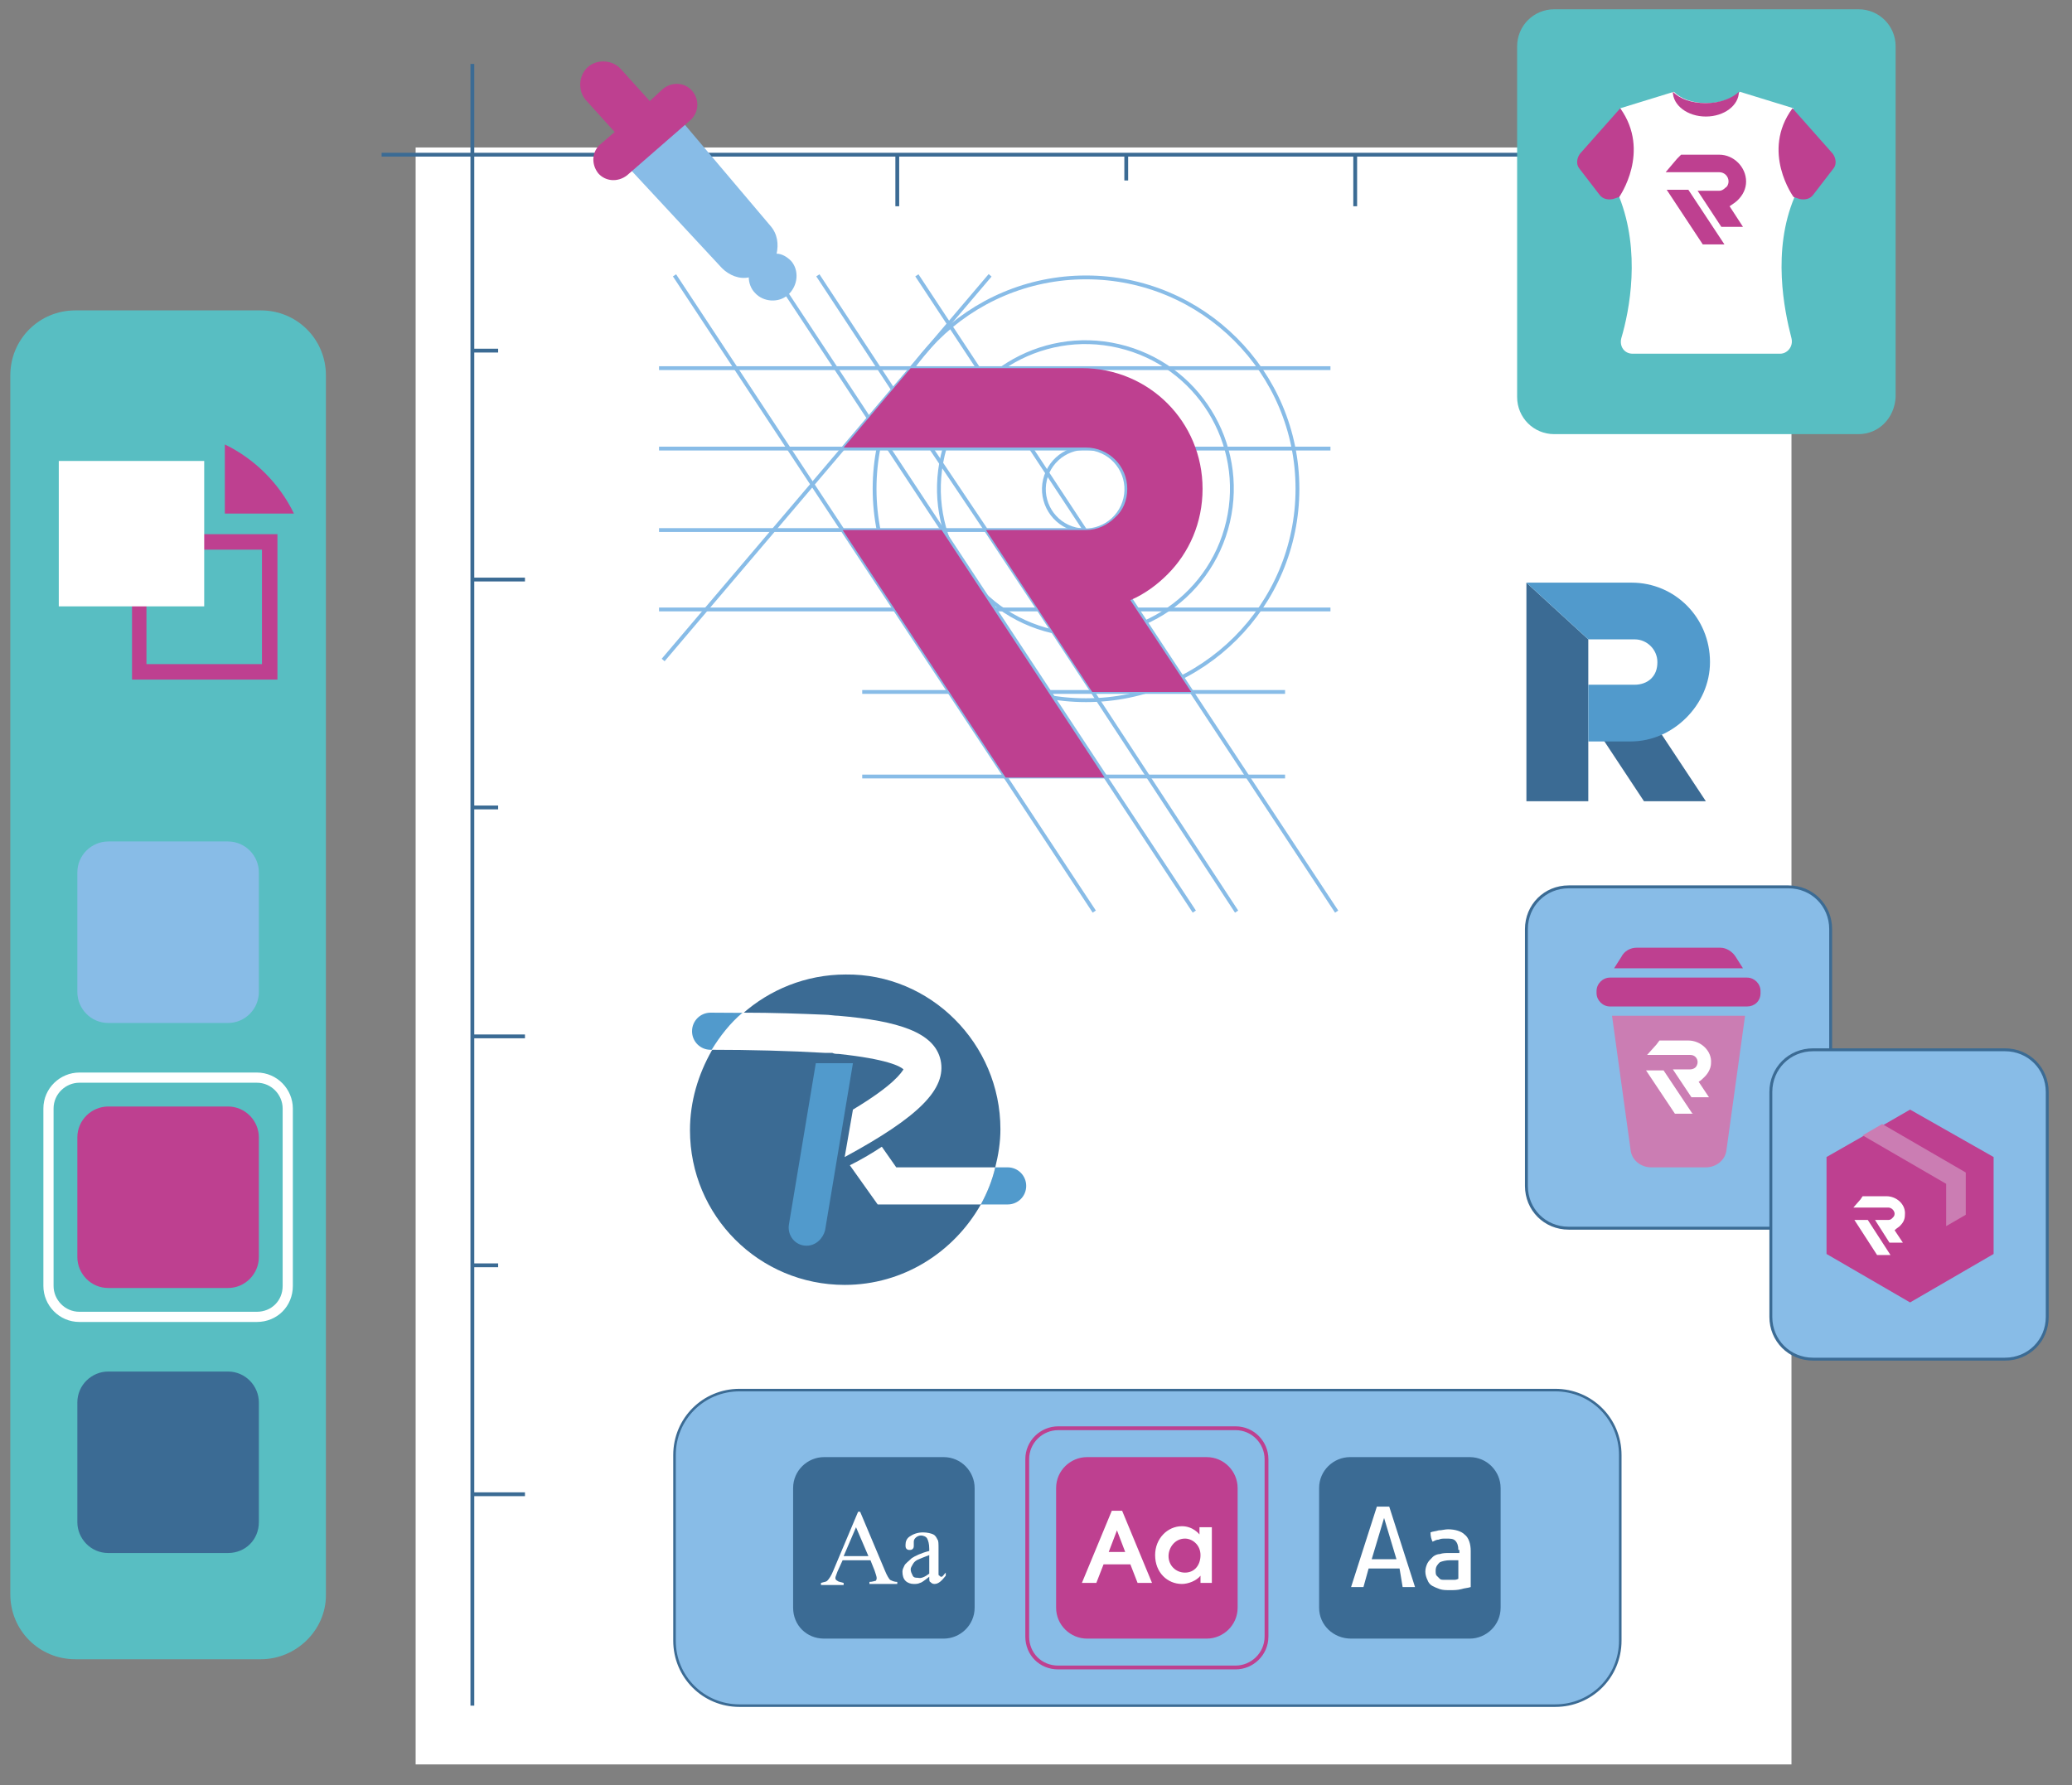 <?xml version="1.0" encoding="utf-8"?>
<!-- Generator: Adobe Illustrator 27.4.0, SVG Export Plug-In . SVG Version: 6.00 Build 0)  -->
<svg version="1.1" xmlns="http://www.w3.org/2000/svg" xmlns:xlink="http://www.w3.org/1999/xlink" x="0px" y="0px"
	 viewBox="0 0 200.9 173.1" style="enable-background:new 0 0 200.9 173.1;" xml:space="preserve">
<rect x="0" y="0" width="200.9" height="173.1" fill="#808080" stroke="none"/>
<style type="text/css">
	.st0{fill:#FFFFFF;}
	.st1{fill:none;stroke:#88BCE7;stroke-width:0.37;stroke-miterlimit:10;}
	.st2{fill:#BE4090;}
	.st3{fill:#519ACC;}
	.st4{fill:#F8C4CB;}
	.st5{fill:#3B6B94;}
	.st6{fill:#88BCE7;stroke:#3B6B94;stroke-width:0.247;stroke-miterlimit:10;}
	.st7{fill:none;stroke:#BE4090;stroke-width:0.37;stroke-miterlimit:10;}
	.st8{fill:#3B6B94;stroke:#3B6B94;stroke-width:0.37;stroke-miterlimit:10;}
	.st9{fill:none;stroke:#212950;stroke-width:0.37;stroke-miterlimit:10;}
	.st10{fill:#58BEC2;}
	.st11{fill:none;stroke:#FFFFFF;stroke-width:0.988;stroke-miterlimit:10;}
	.st12{fill:#88BCE7;}
	.st13{fill:#88BCE7;stroke:#3B6B94;stroke-width:0.282;stroke-miterlimit:10;}
	.st14{fill:#CB7DB3;}
</style>
<g id="svg2">
</g>
<g id="Ebene_1">
</g>
<g id="Illustrator">
</g>
<g id="_x34_">
	<rect x="40.3" y="14.3" class="st0" width="133.4" height="156.8"/>
	<g>
		<g>
			<g>
				<ellipse transform="matrix(0.229 -0.973 0.973 0.229 34.979 139.041)" class="st1" cx="105.3" cy="47.4" rx="4" ry="4"/>
				<circle class="st1" cx="105.3" cy="47.4" r="20.5"/>
				
					<ellipse transform="matrix(0.227 -0.974 0.974 0.227 35.169 139.186)" class="st1" cx="105.3" cy="47.4" rx="14.2" ry="14.2"/>
			</g>
			<g>
				<line class="st1" x1="75.1" y1="26.7" x2="115.8" y2="88.4"/>
				<line class="st1" x1="65.4" y1="26.7" x2="106.1" y2="88.4"/>
				<polyline class="st1" points="119.9,88.4 100.7,59.1 95.6,51.4 90.3,43.5 86.6,37.8 79.3,26.7 				"/>
				<line class="st1" x1="88.9" y1="26.7" x2="129.6" y2="88.4"/>
				<line class="st1" x1="129" y1="35.7" x2="63.9" y2="35.7"/>
				<polyline class="st1" points="63.9,43.5 92.2,43.5 105.8,43.5 121.1,43.5 129,43.5 				"/>
				<polyline class="st1" points="105.2,51.4 95.6,51.4 91.3,51.4 81.7,51.4 63.9,51.4 				"/>
				<line class="st1" x1="129" y1="59.1" x2="63.9" y2="59.1"/>
				<line class="st1" x1="124.6" y1="75.3" x2="83.6" y2="75.3"/>
				<polyline class="st1" points="83.6,67.1 105.9,67.1 115.5,67.1 124.6,67.1 				"/>
				<line class="st1" x1="96" y1="26.7" x2="64.3" y2="64"/>
			</g>
		</g>
		<g>
			<polygon class="st2" points="107.1,75.4 97.5,75.4 81.7,51.4 91.3,51.4 			"/>
			<path class="st2" d="M113.2,55.7c2.1-2.1,3.4-5,3.4-8.3c0-6.5-5.2-11.7-11.7-11.7H88.3l-1.7,2l-4.8,5.7h23.5c2.2,0,4,1.8,4,4
				c0,1.1-0.4,2.1-1.2,2.8c-0.7,0.7-1.7,1.2-2.8,1.2h-9.7l10.3,15.7h9.6l-5.9-8.9C111,57.6,112.2,56.7,113.2,55.7z"/>
		</g>
	</g>
	<g>
		<g>
			<g>
				<path class="st3" d="M81.9,112.2l0.8-4.6c4-2.4,4.7-3.6,4.9-3.9c-0.3-0.3-1.6-1-6.3-1.5c-0.2,0-0.4,0-0.6-0.1
					c-0.2,0-0.4,0-0.7,0c-3.4-0.2-7.4-0.3-11.1-0.3c-1,0-1.8-0.8-1.8-1.8l0,0c0-1,0.8-1.8,1.8-1.8c4.2,0,7.9,0.1,11.1,0.3
					c0.4,0,0.9,0.1,1.3,0.1c5.8,0.5,9.3,1.6,9.9,4.3C91.8,105.6,89.1,108.3,81.9,112.2z"/>
			</g>
			<g>
				<path class="st3" d="M99.5,115L99.5,115c0,1-0.8,1.8-1.8,1.8H85.1l-2.7-3.8c1.2-0.6,2.2-1.2,3.1-1.8l1.4,2h10.8
					C98.7,113.2,99.5,114,99.5,115z"/>
			</g>
			<g>
				<path class="st4" d="M78.2,120.8L78.2,120.8c-1.1,0-1.9-1-1.7-2.1l2.6-15.6h3.6L80,119.3C79.8,120.1,79.1,120.8,78.2,120.8z"/>
			</g>
		</g>
		<path class="st5" d="M97,109.5c0,1.3-0.2,2.5-0.5,3.7c-0.3,1.3-0.8,2.5-1.4,3.6c-2.6,4.6-7.5,7.8-13.2,7.8c-8.3,0-15-6.7-15-15
			c0-2.8,0.8-5.4,2.1-7.7c0.8-1.3,1.8-2.6,3-3.6c2.6-2.3,6.1-3.8,10-3.8C90.2,94.4,97,101.2,97,109.5z"/>
		<g>
			<g>
				<path class="st0" d="M81.9,112.2l0.8-4.6c4-2.4,4.7-3.6,4.9-3.9c-0.3-0.3-1.6-1-6.3-1.5c-0.2,0-0.4,0-0.6-0.1
					c-0.2,0-0.4,0-0.7,0c-3.4-0.2-7.3-0.3-11-0.3c0.8-1.3,1.8-2.6,3-3.6c3,0,5.6,0.1,8,0.2c0.4,0,0.9,0.1,1.3,0.1
					c5.8,0.5,9.3,1.6,9.9,4.3C91.8,105.6,89.1,108.3,81.9,112.2z"/>
			</g>
			<g>
				<path class="st0" d="M96.5,113.2c-0.3,1.3-0.8,2.5-1.4,3.6h-10l-2.7-3.8c1.2-0.6,2.2-1.2,3.1-1.8l1.4,2H96.5z"/>
			</g>
			<g>
				<path class="st3" d="M78.2,120.8L78.2,120.8c-1.1,0-1.9-1-1.7-2.1l2.6-15.6h3.6L80,119.3C79.8,120.1,79.1,120.8,78.2,120.8z"/>
			</g>
		</g>
	</g>
	<g>
		<path class="st6" d="M65.4,159.1v-18c0-3.5,2.8-6.3,6.3-6.3h79.1c3.5,0,6.3,2.8,6.3,6.3v18c0,3.5-2.8,6.3-6.3,6.3H71.7
			C68.2,165.4,65.4,162.6,65.4,159.1z"/>
		<path class="st5" d="M76.9,155.9v-11.6c0-1.7,1.4-3,3-3h11.6c1.7,0,3,1.4,3,3v11.6c0,1.7-1.4,3-3,3H79.9
			C78.2,158.9,76.9,157.6,76.9,155.9z"/>
		<g>
			<path class="st0" d="M84.4,151.3h-2.7l-0.5,1.1c-0.1,0.3-0.2,0.5-0.2,0.6c0,0.1,0,0.2,0.2,0.3c0.1,0.1,0.3,0.1,0.6,0.2v0.2h-2.2
				v-0.2c0.3-0.1,0.5-0.1,0.6-0.2c0.2-0.2,0.4-0.5,0.6-1l2.4-5.7h0.2l2.4,5.7c0.2,0.5,0.4,0.8,0.5,0.9c0.2,0.1,0.4,0.2,0.7,0.2v0.2
				h-2.7v-0.2c0.3,0,0.5-0.1,0.6-0.1c0.1-0.1,0.1-0.2,0.1-0.3c0-0.1-0.1-0.4-0.2-0.7L84.4,151.3z M84.2,150.9l-1.2-2.8l-1.2,2.8
				H84.2z"/>
			<path class="st0" d="M90.1,152.9c-0.5,0.4-0.8,0.6-0.9,0.6c-0.2,0.1-0.4,0.1-0.6,0.1c-0.3,0-0.6-0.1-0.8-0.3
				c-0.2-0.2-0.3-0.5-0.3-0.9c0-0.2,0.1-0.4,0.2-0.6c0.1-0.2,0.4-0.4,0.7-0.7c0.3-0.2,0.9-0.5,1.7-0.7v-0.2c0-0.5-0.1-0.8-0.2-1
				c-0.1-0.2-0.4-0.3-0.6-0.3c-0.2,0-0.4,0.1-0.5,0.2c-0.1,0.1-0.2,0.2-0.2,0.4l0,0.3c0,0.2,0,0.3-0.1,0.4c-0.1,0.1-0.2,0.1-0.3,0.1
				c-0.1,0-0.2,0-0.3-0.1c-0.1-0.1-0.1-0.2-0.1-0.4c0-0.3,0.1-0.6,0.4-0.8c0.3-0.2,0.7-0.4,1.3-0.4c0.4,0,0.8,0.1,1,0.2
				c0.2,0.1,0.3,0.3,0.4,0.5c0.1,0.1,0.1,0.4,0.1,0.9v1.6c0,0.4,0,0.7,0,0.8c0,0.1,0,0.2,0.1,0.2c0,0,0.1,0.1,0.1,0.1
				c0.1,0,0.1,0,0.1,0c0.1,0,0.2-0.2,0.4-0.4v0.3c-0.4,0.5-0.7,0.8-1.1,0.8c-0.2,0-0.3-0.1-0.4-0.2
				C90.1,153.4,90.1,153.2,90.1,152.9z M90.1,152.6v-1.8c-0.5,0.2-0.8,0.3-1,0.4c-0.3,0.1-0.5,0.3-0.6,0.5c-0.1,0.2-0.2,0.3-0.2,0.5
				c0,0.2,0.1,0.4,0.2,0.6c0.1,0.2,0.3,0.2,0.5,0.2C89.3,153.1,89.7,152.9,90.1,152.6z"/>
		</g>
		<path class="st2" d="M102.4,155.9v-11.6c0-1.7,1.4-3,3-3H117c1.7,0,3,1.4,3,3v11.6c0,1.7-1.4,3-3,3h-11.6
			C103.8,158.9,102.4,157.6,102.4,155.9z"/>
		<path class="st7" d="M99.6,158.7v-17.2c0-1.7,1.4-3,3-3h17.2c1.7,0,3,1.4,3,3v17.2c0,1.7-1.4,3-3,3h-17.2
			C100.9,161.7,99.6,160.4,99.6,158.7z"/>
		<g>
			<path class="st0" d="M107.8,146.5h1l2.9,7h-1.4l-0.7-1.8H107l-0.7,1.8h-1.4L107.8,146.5z M107.5,150.5h1.6l-0.8-2.1h0
				L107.5,150.5z"/>
			<path class="st0" d="M117.6,153.5h-1.2v-0.7c-0.4,0.5-1.2,0.8-1.8,0.8c-1.4,0-2.6-1.1-2.6-2.8c0-1.6,1.2-2.8,2.6-2.8
				c1.1,0,1.7,0.8,1.7,0.8h0v-0.7h1.2V153.5z M114.9,149.2c-1,0-1.6,0.9-1.6,1.7c0,0.9,0.7,1.6,1.6,1.6c0.9,0,1.5-0.7,1.5-1.7
				C116.4,149.8,115.6,149.2,114.9,149.2z"/>
		</g>
		<path class="st5" d="M127.9,155.9v-11.6c0-1.7,1.4-3,3-3h11.6c1.7,0,3,1.4,3,3v11.6c0,1.7-1.4,3-3,3H131
			C129.3,158.9,127.9,157.6,127.9,155.9z"/>
		<g>
			<path class="st0" d="M135.7,152.1h-3l-0.5,1.8c-0.1,0-0.2,0-0.3,0c-0.1,0-0.2,0-0.3,0c-0.1,0-0.2,0-0.3,0c-0.1,0-0.2,0-0.3,0
				l2.5-7.8c0.1,0,0.2,0,0.3,0c0.1,0,0.2,0,0.3,0c0.1,0,0.2,0,0.3,0c0.1,0,0.2,0,0.3,0l2.5,7.8c-0.1,0-0.2,0-0.3,0
				c-0.1,0-0.2,0-0.3,0c-0.1,0-0.2,0-0.3,0c-0.1,0-0.2,0-0.3,0L135.7,152.1z M133,151.2h2.4l-1.2-4L133,151.2z"/>
			<path class="st0" d="M141.4,150.3c0-0.4-0.1-0.7-0.3-0.9c-0.2-0.2-0.5-0.2-0.9-0.2c-0.3,0-0.5,0-0.7,0.1c-0.2,0-0.4,0.1-0.6,0.2
				c-0.1-0.2-0.2-0.5-0.2-0.9c0.2-0.1,0.5-0.1,0.8-0.2c0.3,0,0.6-0.1,0.9-0.1c0.7,0,1.3,0.2,1.6,0.5c0.4,0.3,0.6,0.9,0.6,1.6v3.5
				c-0.3,0.1-0.6,0.1-0.9,0.2c-0.4,0.1-0.7,0.1-1.1,0.1c-0.4,0-0.7,0-1-0.1c-0.3-0.1-0.5-0.2-0.7-0.3c-0.2-0.1-0.4-0.3-0.5-0.6
				c-0.1-0.2-0.2-0.5-0.2-0.8c0-0.3,0.1-0.6,0.2-0.8c0.1-0.2,0.3-0.4,0.5-0.6c0.2-0.2,0.5-0.3,0.7-0.3c0.3-0.1,0.6-0.1,0.9-0.1
				c0.2,0,0.4,0,0.6,0c0.1,0,0.3,0,0.4,0V150.3z M141.4,151.3c-0.1,0-0.2,0-0.4,0c-0.2,0-0.3,0-0.4,0c-0.4,0-0.8,0.1-1,0.2
				c-0.2,0.2-0.4,0.4-0.4,0.8c0,0.2,0,0.4,0.1,0.5c0.1,0.1,0.2,0.2,0.3,0.3c0.1,0.1,0.3,0.1,0.4,0.1c0.1,0,0.3,0,0.4,0
				c0.2,0,0.3,0,0.5,0c0.2,0,0.3,0,0.5-0.1V151.3z"/>
		</g>
	</g>
	<g>
		<line class="st8" x1="37" y1="15" x2="180.2" y2="15"/>
		<g>
			<line class="st9" x1="64.8" y1="17.5" x2="64.8" y2="15"/>
			<line class="st8" x1="109.2" y1="17.5" x2="109.2" y2="15"/>
			<line class="st9" x1="153.6" y1="17.5" x2="153.6" y2="15"/>
		</g>
		<g>
			<line class="st8" x1="87" y1="20" x2="87" y2="15"/>
			<line class="st8" x1="131.4" y1="20" x2="131.4" y2="15"/>
			<line class="st9" x1="175.8" y1="20" x2="175.8" y2="15"/>
		</g>
	</g>
	<g>
		<line class="st8" x1="45.8" y1="6.2" x2="45.8" y2="165.4"/>
		<g>
			<line class="st8" x1="45.8" y1="34" x2="48.3" y2="34"/>
			<line class="st8" x1="45.8" y1="78.3" x2="48.3" y2="78.3"/>
			<line class="st8" x1="45.8" y1="122.7" x2="48.3" y2="122.7"/>
		</g>
		<g>
			<line class="st8" x1="45.8" y1="56.2" x2="50.9" y2="56.2"/>
			<line class="st8" x1="45.8" y1="100.5" x2="50.9" y2="100.5"/>
			<line class="st8" x1="45.8" y1="144.9" x2="50.9" y2="144.9"/>
		</g>
	</g>
	<path class="st10" d="M25.3,160.9h-18c-3.5,0-6.3-2.8-6.3-6.3V36.4c0-3.5,2.8-6.3,6.3-6.3h18c3.5,0,6.3,2.8,6.3,6.3v118.3
		C31.6,158.1,28.7,160.9,25.3,160.9z"/>
	<g>
		<g>
			<path class="st2" d="M25.4,53.3v11.1H14.2V53.3H25.4 M26.9,51.8H12.8v14.1h14.1V51.8L26.9,51.8z"/>
		</g>
	</g>
	<path class="st11" d="M24.9,127.7H7.7c-1.7,0-3-1.4-3-3v-17.2c0-1.7,1.4-3,3-3h17.2c1.7,0,3,1.4,3,3v17.2
		C27.9,126.4,26.6,127.7,24.9,127.7z"/>
	<rect x="5.7" y="44.7" class="st0" width="14.1" height="14.1"/>
	<path class="st12" d="M22.1,99.2H10.5c-1.7,0-3-1.4-3-3V84.6c0-1.7,1.4-3,3-3h11.6c1.7,0,3,1.4,3,3v11.6
		C25.1,97.8,23.8,99.2,22.1,99.2z"/>
	<path class="st2" d="M22.1,124.9H10.5c-1.7,0-3-1.4-3-3v-11.6c0-1.7,1.4-3,3-3h11.6c1.7,0,3,1.4,3,3v11.6
		C25.1,123.5,23.8,124.9,22.1,124.9z"/>
	<path class="st5" d="M22.1,150.6H10.5c-1.7,0-3-1.4-3-3V136c0-1.7,1.4-3,3-3h11.6c1.7,0,3,1.4,3,3v11.6
		C25.1,149.3,23.8,150.6,22.1,150.6z"/>
	<path class="st2" d="M28.5,49.8h-6.7v-6.7C24.7,44.5,27.1,46.9,28.5,49.8z"/>
	<g>
		<path class="st5" d="M165.4,77.7h-6l-3.9-5.9h2.6c1.1,0,2.1-0.2,3-0.6L165.4,77.7z"/>
		<polygon class="st5" points="154,62 154,77.7 148,77.7 148,56.5 		"/>
		<path class="st3" d="M165.8,64.2c0,2.1-0.9,4-2.3,5.4c-1.4,1.4-3.3,2.3-5.4,2.3H154v-5.5h4.5c0.6,0,1.2-0.2,1.6-0.6
			c0.4-0.4,0.6-0.9,0.6-1.6c0-1.2-1-2.2-2.2-2.2H154l-6-5.5h10.2C162.4,56.5,165.8,59.9,165.8,64.2z"/>
	</g>
	<g>
		<path class="st12" d="M76.7,25.3c-0.4-0.4-0.9-0.7-1.4-0.7c0.2-0.9,0.1-1.9-0.6-2.7l-9.9-11.7l-5.2,4.6l10.4,11.2
			c0.7,0.7,1.7,1.1,2.6,0.9c0,0.5,0.2,1.1,0.6,1.5c0.8,0.9,2.3,1,3.2,0.2C77.4,27.7,77.5,26.2,76.7,25.3z"/>
		<path class="st2" d="M67.1,8.8L67.1,8.8c-0.7-0.8-1.9-0.9-2.8-0.2L63,9.8l-2.8-3.1c-0.8-0.9-2.3-1-3.2-0.2c-0.9,0.8-1,2.3-0.2,3.2
			l2.8,3.1l-1.4,1.2c-0.8,0.7-0.9,1.9-0.2,2.8c0.7,0.8,1.9,0.9,2.8,0.2l6.2-5.4C67.8,10.8,67.8,9.6,67.1,8.8z"/>
	</g>
	<g>
		<path class="st13" d="M173.4,119.1h-21.3c-2.3,0-4.1-1.8-4.1-4.1V90.1c0-2.3,1.8-4.1,4.1-4.1h21.3c2.3,0,4.1,1.8,4.1,4.1V115
			C177.5,117.3,175.7,119.1,173.4,119.1z"/>
		<g>
			<g>
				<path class="st2" d="M166.8,91.9h-8.1c-0.6,0-1.2,0.3-1.5,0.9l-0.7,1.1c0,0,0,0,0,0H169c0,0,0,0,0,0l-0.7-1.1
					C168,92.3,167.4,91.9,166.8,91.9z"/>
				<path class="st2" d="M169.4,97.6h-13.3c-0.7,0-1.3-0.6-1.3-1.3v-0.2c0-0.7,0.6-1.3,1.3-1.3h13.3c0.7,0,1.3,0.6,1.3,1.3v0.2
					C170.7,97.1,170.1,97.6,169.4,97.6z"/>
				<path class="st14" d="M156.3,98.5l1.8,13c0.1,1,1,1.7,2,1.7h5.3c1,0,1.9-0.7,2-1.7l1.8-13c0,0,0,0,0,0L156.3,98.5
					C156.3,98.5,156.3,98.5,156.3,98.5z"/>
			</g>
			<g>
				<path class="st0" d="M164.1,108h-1.7c0,0,0,0,0,0l-2.8-4.2c0,0,0,0,0,0h1.7c0,0,0,0,0,0L164.1,108
					C164.2,107.9,164.2,108,164.1,108z"/>
				<path class="st0" d="M165.3,104.4c0.3-0.3,0.6-0.8,0.6-1.3c0.1-1.2-1-2.2-2.2-2.2h-2.8l-0.3,0.4l-0.9,1h4.2
					c0.4,0,0.7,0.3,0.7,0.7c0,0.2-0.1,0.4-0.2,0.5c-0.1,0.1-0.3,0.2-0.5,0.2h-1.7c0,0,0,0,0,0l1.8,2.7c0,0,0,0,0,0h1.7c0,0,0,0,0,0
					l-1-1.5c0,0,0,0,0,0C164.9,104.8,165.1,104.6,165.3,104.4z"/>
			</g>
		</g>
	</g>
	<g>
		<path class="st10" d="M180.2,42.1h-29.5c-2,0-3.6-1.6-3.6-3.6v-34c0-2,1.6-3.6,3.6-3.6h29.5c2,0,3.6,1.6,3.6,3.6v34
			C183.7,40.5,182.2,42.1,180.2,42.1z"/>
		<g>
			<path class="st0" d="M173.7,32.8c0.2,0.8-0.4,1.5-1.1,1.5h-14.3c-0.8,0-1.3-0.7-1.1-1.5c0.8-2.7,1.9-8.4-0.2-13.7
				c0,0,1.4-3.8,0.1-8.6l5.2-1.6l0,0c0.7,0.7,1.8,1.1,3.2,1.1c1.3,0,2.5-0.4,3.2-1.1l0,0l5.2,1.6c-1.3,4.8,0.1,8.6,0.1,8.6
				C171.8,24.3,173,30.1,173.7,32.8z"/>
			<path class="st2" d="M157.1,10.5l-3.9,4.4c-0.3,0.4-0.4,1-0.1,1.4l2,2.6c0.3,0.4,0.8,0.5,1.3,0.4l0.6-0.2
				C157,19.1,160.1,14.7,157.1,10.5z"/>
			<path class="st2" d="M168.6,8.9c0,1.3-1.4,2.4-3.2,2.4c-1.8,0-3.2-1.1-3.2-2.4c0,0,0,0,0,0v0l0,0c0.7,0.7,1.8,1.1,3.2,1.1
				C166.8,10,168,9.5,168.6,8.9C168.6,8.9,168.6,8.9,168.6,8.9L168.6,8.9C168.6,8.9,168.6,8.9,168.6,8.9z"/>
			<path class="st2" d="M173.8,10.5l3.9,4.4c0.3,0.4,0.4,1,0.1,1.4l-2,2.6c-0.3,0.4-0.8,0.5-1.3,0.4l-0.6-0.2
				C173.9,19.1,170.7,14.7,173.8,10.5z"/>
		</g>
		<g>
			<polygon class="st2" points="167.2,23.7 165.1,23.7 161.6,18.4 163.7,18.4 			"/>
			<path class="st2" d="M168.5,19.4c0.5-0.5,0.8-1.1,0.8-1.8c0-1.4-1.2-2.6-2.6-2.6H163l-0.4,0.4l-1.1,1.3h5.2
				c0.5,0,0.9,0.4,0.9,0.9c0,0.2-0.1,0.5-0.3,0.6c-0.2,0.2-0.4,0.3-0.6,0.3h-2.1l2.3,3.5h2.1l-1.3-2C168,19.8,168.3,19.6,168.5,19.4
				z"/>
		</g>
	</g>
	<g>
		<path class="st13" d="M194.4,131.8h-18.6c-2.3,0-4.1-1.8-4.1-4.1v-21.8c0-2.3,1.8-4.1,4.1-4.1h18.6c2.3,0,4.1,1.8,4.1,4.1v21.8
			C198.5,130,196.7,131.8,194.4,131.8z"/>
		<g>
			<g>
				<path class="st2" d="M193.3,112.2v9.4c0,0,0,0,0,0l-8.1,4.7c0,0,0,0,0,0l-8.1-4.7c0,0,0,0,0,0v-9.4c0,0,0,0,0,0l3.5-2l2-1.1
					l2.6-1.5c0,0,0,0,0,0L193.3,112.2C193.3,112.1,193.3,112.1,193.3,112.2z"/>
				<g>
					<path class="st14" d="M182.5,109l-1.9,1.1c0,0,0,0,0,0l8.1,4.7c0,0,0,0,0,0v4.1c0,0,0,0,0,0l1.9-1.1c0,0,0,0,0,0v-4.1
						c0,0,0,0,0,0L182.5,109C182.5,109,182.5,109,182.5,109z"/>
				</g>
			</g>
			<g>
				<path class="st0" d="M183.3,121.7H182c0,0,0,0,0,0l-2.2-3.4c0,0,0,0,0,0h1.3c0,0,0,0,0,0L183.3,121.7
					C183.4,121.6,183.3,121.7,183.3,121.7z"/>
				<path class="st0" d="M184.2,118.9c0.3-0.3,0.5-0.6,0.5-1.1c0.1-1-0.8-1.8-1.8-1.8h-2.3l-0.2,0.3l-0.7,0.8h3.4
					c0.3,0,0.6,0.3,0.6,0.6c0,0.2-0.1,0.3-0.2,0.4c-0.1,0.1-0.2,0.2-0.4,0.2h-1.3c0,0,0,0,0,0l1.4,2.2c0,0,0,0,0,0h1.3c0,0,0,0,0,0
					l-0.8-1.2C183.9,119.1,184.1,119,184.2,118.9z"/>
			</g>
		</g>
	</g>
</g>
</svg>

